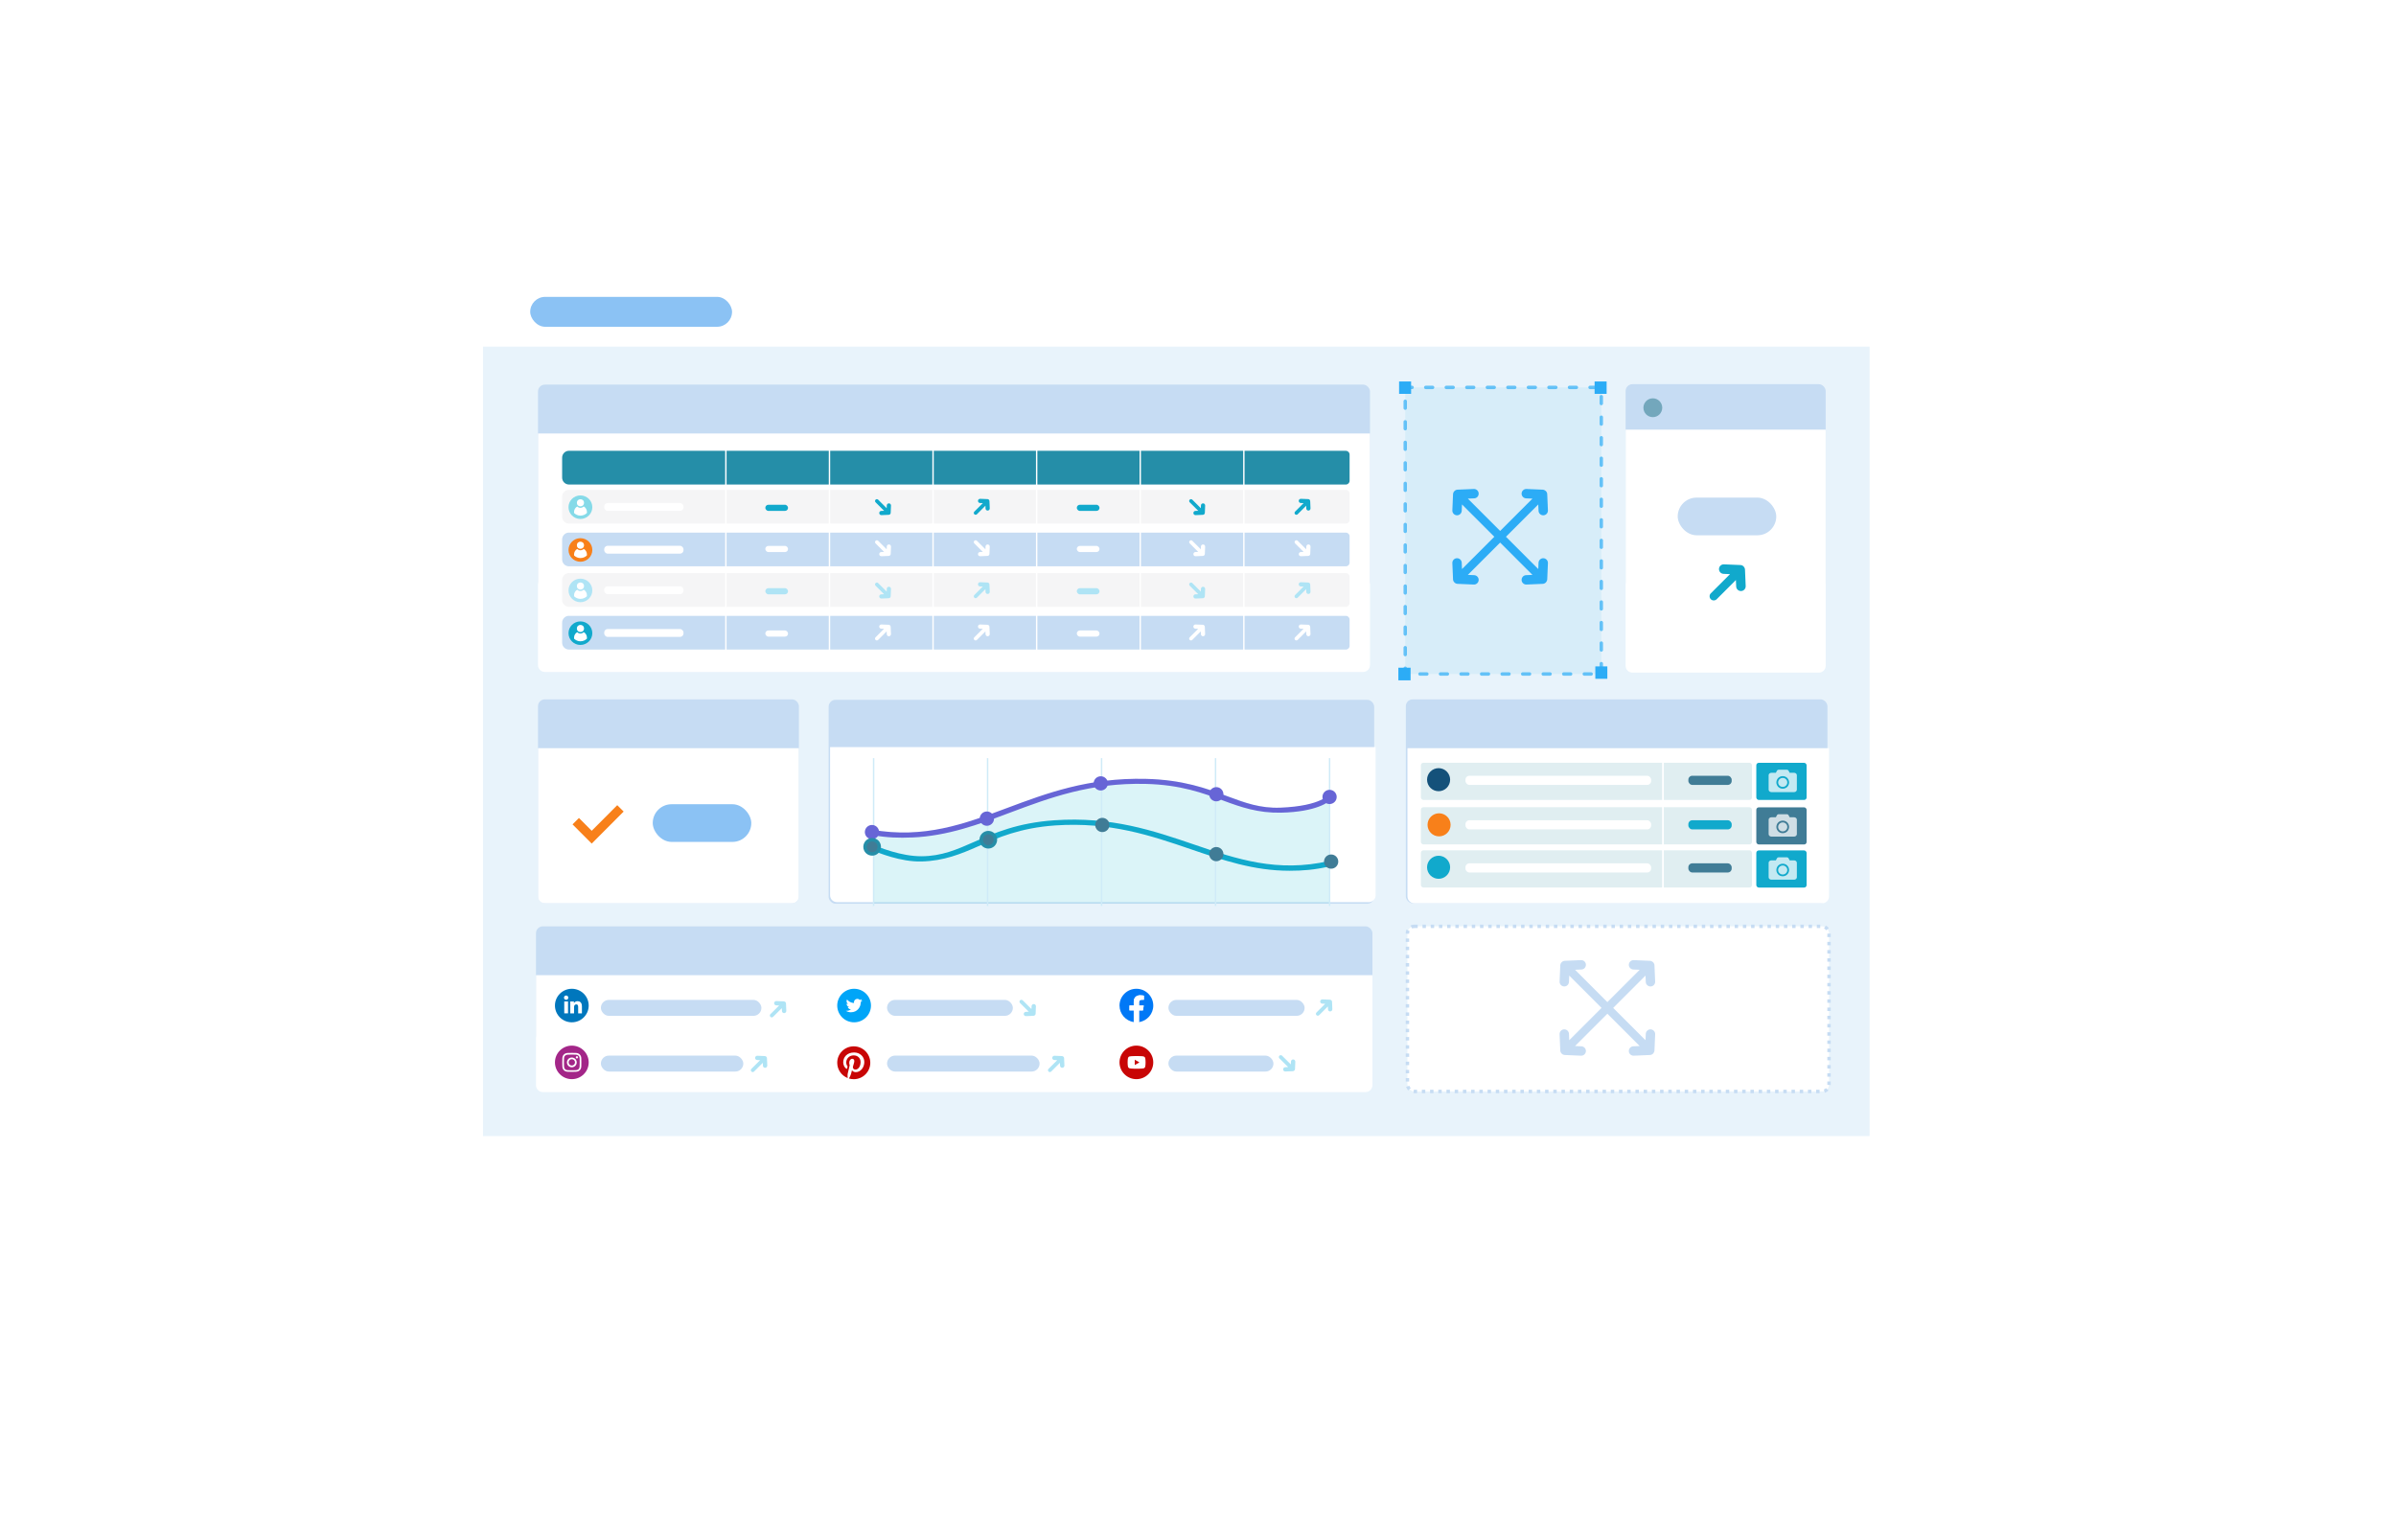 <?xml version="1.0" encoding="UTF-8"?>
<svg id="Layer_1" data-name="Layer 1" xmlns="http://www.w3.org/2000/svg" xmlns:xlink="http://www.w3.org/1999/xlink" viewBox="0 0 700 450">
  <defs>
    <style>
      .cls-1 {
        filter: url(#outer-glow-1);
      }

      .cls-1, .cls-2, .cls-3, .cls-4 {
        fill: #fff;
      }

      .cls-5 {
        opacity: .69;
        stroke: #2cacf6;
        stroke-dasharray: 0 0 2 4;
        stroke-linecap: round;
        stroke-linejoin: round;
      }

      .cls-5, .cls-6 {
        fill: #cfebf8;
      }

      .cls-7 {
        fill: #f8801a;
      }

      .cls-8 {
        fill: #0077bd;
      }

      .cls-9 {
        fill: #0078f6;
      }

      .cls-10 {
        fill: #6765d6;
      }

      .cls-11 {
        fill: #f5f5f6;
      }

      .cls-12 {
        fill: #e8f3fb;
      }

      .cls-13 {
        fill: #73a7bc;
      }

      .cls-14 {
        fill: #00a5f8;
      }

      .cls-15 {
        fill: #a32688;
      }

      .cls-16 {
        fill: #8bc2f4;
      }

      .cls-17 {
        fill: #c6dcf3;
      }

      .cls-18 {
        fill: #c80606;
      }

      .cls-19 {
        fill: #afe4f5;
      }

      .cls-20 {
        fill: #e0eef1;
      }

      .cls-21 {
        fill: #11a9cc;
      }

      .cls-22 {
        fill: #14517a;
      }

      .cls-23, .cls-24 {
        fill: #407c96;
      }

      .cls-25 {
        fill: #85dae8;
      }

      .cls-26 {
        fill: #258ea8;
      }

      .cls-27 {
        fill: #2cacf6;
      }

      .cls-28 {
        filter: url(#drop-shadow-2);
      }

      .cls-24 {
        stroke: #258ea8;
      }

      .cls-24, .cls-3, .cls-29 {
        stroke-miterlimit: 10;
      }

      .cls-3 {
        stroke: #c6dcf3;
        stroke-dasharray: 0 0 1 1.4;
      }

      .cls-30 {
        opacity: .3;
      }

      .cls-4 {
        opacity: .75;
      }

      .cls-29 {
        fill: none;
        stroke: #fff;
        stroke-width: .5px;
      }
    </style>
    <filter id="outer-glow-1" filterUnits="userSpaceOnUse">
      <feOffset dx="0" dy="0"/>
      <feGaussianBlur result="blur" stdDeviation="5"/>
      <feFlood flood-color="#6765d6" flood-opacity=".25"/>
      <feComposite in2="blur" operator="in"/>
      <feComposite in="SourceGraphic"/>
    </filter>
    <filter id="drop-shadow-2" filterUnits="userSpaceOnUse">
      <feOffset dx="0" dy="0"/>
      <feGaussianBlur result="blur-2" stdDeviation="3"/>
      <feFlood flood-color="#000" flood-opacity=".25"/>
      <feComposite in2="blur-2" operator="in"/>
      <feComposite in="SourceGraphic"/>
    </filter>
  </defs>
  <g>
    <rect class="cls-1" x="141.11" y="76.02" width="405.09" height="281.4" rx="5" ry="5"/>
    <rect class="cls-12" x="141.11" y="101.28" width="405.09" height="230.66"/>
    <rect class="cls-17" x="157.18" y="112.38" width="243.07" height="59.57" rx="2" ry="2"/>
    <path class="cls-2" d="M157.18,126.65h243.07v67.68c0,1.1-.9,2-2,2H159.18c-1.1,0-2-.9-2-2V126.65h0Z"/>
    <path class="cls-17" d="M166.23,155.62h226.96c.61,0,1.1,.49,1.1,1.1v7.65c0,.61-.49,1.1-1.1,1.1H166.23c-1.1,0-2-.9-2-2v-5.86c0-1.1,.9-2,2-2Z"/>
    <rect class="cls-2" x="176.52" y="159.47" width="23.17" height="2.3" rx="1.01" ry="1.01"/>
    <ellipse class="cls-7" cx="169.57" cy="160.69" rx="3.48" ry="3.44"/>
    <path class="cls-11" d="M166.23,143.13h226.96c.61,0,1.1,.49,1.1,1.1v7.65c0,.61-.49,1.1-1.1,1.1H166.23c-1.1,0-2-.9-2-2v-5.86c0-1.1,.9-2,2-2Z"/>
    <rect class="cls-2" x="176.52" y="146.98" width="23.17" height="2.3" rx="1.01" ry="1.01"/>
    <ellipse class="cls-25" cx="169.57" cy="148.19" rx="3.48" ry="3.44"/>
    <path class="cls-26" d="M166.23,131.72h226.96c.61,0,1.1,.49,1.1,1.1v7.65c0,.61-.49,1.1-1.1,1.1H166.23c-1.1,0-2-.9-2-2v-5.86c0-1.1,.9-2,2-2Z"/>
    <g>
      <rect class="cls-21" x="223.59" y="147.48" width="6.64" height="1.8" rx=".9" ry=".9"/>
      <rect class="cls-21" x="314.59" y="147.48" width="6.64" height="1.8" rx=".9" ry=".9"/>
      <path class="cls-21" d="M288.88,145.99c-.1-.1-.24-.16-.39-.16l-2.13-.09c-.34-.01-.63,.25-.64,.59-.01,.34,.25,.63,.59,.64l.83,.03-2.49,2.49c-.21,.21-.21,.55,0,.76s.55,.21,.76,0l2.49-2.49,.03,.83c.01,.34,.3,.6,.64,.59,.34-.01,.6-.3,.59-.64l-.09-2.13c0-.15-.07-.29-.16-.39,0,0-.01-.01-.02-.02,0,0-.01-.01-.02-.02Z"/>
      <path class="cls-21" d="M382.59,145.99c-.1-.1-.24-.16-.39-.16l-2.13-.09c-.34-.01-.63,.25-.64,.59-.01,.34,.25,.63,.59,.64l.83,.03-2.49,2.49c-.21,.21-.21,.55,0,.76s.55,.21,.76,0l2.49-2.49,.03,.83c.01,.34,.3,.6,.64,.59,.34-.01,.6-.3,.59-.64l-.09-2.13c0-.15-.07-.29-.16-.39,0,0-.01-.01-.02-.02,0,0-.01-.01-.02-.02Z"/>
      <path class="cls-21" d="M351.84,150.23c.1-.1,.16-.24,.16-.39l.09-2.13c.01-.34-.25-.63-.59-.64-.34-.01-.63,.25-.64,.59l-.03,.83-2.49-2.49c-.21-.21-.55-.21-.76,0s-.21,.55,0,.76l2.49,2.49-.83,.03c-.34,.01-.6,.3-.59,.64,.01,.34,.3,.6,.64,.59l2.13-.09c.15,0,.29-.07,.39-.16,0,0,.01-.01,.02-.02,0,0,.01-.01,.02-.02Z"/>
      <path class="cls-21" d="M260.06,150.23c.1-.1,.16-.24,.16-.39l.09-2.13c.01-.34-.25-.63-.59-.64-.34-.01-.63,.25-.64,.59l-.03,.83-2.49-2.49c-.21-.21-.55-.21-.76,0s-.21,.55,0,.76l2.49,2.49-.83,.03c-.34,.01-.6,.3-.59,.64,.01,.34,.3,.6,.64,.59l2.13-.09c.15,0,.29-.07,.39-.16,0,0,.01-.01,.02-.02,0,0,.01-.01,.02-.02Z"/>
    </g>
    <g>
      <rect class="cls-2" x="223.59" y="159.5" width="6.64" height="1.8" rx=".9" ry=".9"/>
      <rect class="cls-2" x="314.59" y="159.5" width="6.64" height="1.8" rx=".9" ry=".9"/>
      <path class="cls-2" d="M288.91,162.24c.1-.1,.16-.24,.16-.39l.09-2.13c.01-.34-.25-.63-.59-.64-.34-.01-.63,.25-.64,.59l-.03,.83-2.49-2.49c-.21-.21-.55-.21-.76,0s-.21,.55,0,.76l2.49,2.49-.83,.03c-.34,.01-.6,.3-.59,.64,.01,.34,.3,.6,.64,.59l2.13-.09c.15,0,.29-.07,.39-.16,0,0,.01-.01,.02-.02,0,0,.01-.01,.02-.02Z"/>
      <path class="cls-2" d="M382.63,162.24c.1-.1,.16-.24,.16-.39l.09-2.13c.01-.34-.25-.63-.59-.64-.34-.01-.63,.25-.64,.59l-.03,.83-2.49-2.49c-.21-.21-.55-.21-.76,0s-.21,.55,0,.76l2.49,2.49-.83,.03c-.34,.01-.6,.3-.59,.64,.01,.34,.3,.6,.64,.59l2.13-.09c.15,0,.29-.07,.39-.16,0,0,.01-.01,.02-.02,0,0,.01-.01,.02-.02Z"/>
      <path class="cls-2" d="M351.84,162.24c.1-.1,.16-.24,.16-.39l.09-2.13c.01-.34-.25-.63-.59-.64-.34-.01-.63,.25-.64,.59l-.03,.83-2.49-2.49c-.21-.21-.55-.21-.76,0s-.21,.55,0,.76l2.49,2.49-.83,.03c-.34,.01-.6,.3-.59,.64,.01,.34,.3,.6,.64,.59l2.13-.09c.15,0,.29-.07,.39-.16,0,0,.01-.01,.02-.02,0,0,.01-.01,.02-.02Z"/>
      <path class="cls-2" d="M260.06,162.24c.1-.1,.16-.24,.16-.39l.09-2.13c.01-.34-.25-.63-.59-.64-.34-.01-.63,.25-.64,.59l-.03,.83-2.49-2.49c-.21-.21-.55-.21-.76,0s-.21,.55,0,.76l2.49,2.49-.83,.03c-.34,.01-.6,.3-.59,.64,.01,.34,.3,.6,.64,.59l2.13-.09c.15,0,.29-.07,.39-.16,0,0,.01-.01,.02-.02,0,0,.01-.01,.02-.02Z"/>
    </g>
    <g>
      <circle class="cls-2" cx="169.58" cy="146.91" r="1.04"/>
      <path class="cls-2" d="M169.6,150.65c.72,0,1.38-.29,1.86-.75,.01-.1,.02-.19,.02-.3,0-.7-.38-1.3-.94-1.63-.24,.25-.57,.4-.95,.41s-.71-.15-.95-.4c-.56,.33-.94,.94-.93,1.63,0,.1,0,.2,.02,.3,.49,.46,1.14,.75,1.87,.75Z"/>
    </g>
    <g>
      <circle class="cls-2" cx="169.58" cy="159.31" r="1.04"/>
      <path class="cls-2" d="M169.6,163.05c.72,0,1.38-.29,1.86-.75,.01-.1,.02-.19,.02-.3,0-.7-.38-1.3-.94-1.63-.24,.25-.57,.4-.95,.41s-.71-.15-.95-.4c-.56,.33-.94,.94-.93,1.63,0,.1,0,.2,.02,.3,.49,.46,1.14,.75,1.87,.75Z"/>
    </g>
    <path class="cls-17" d="M166.23,179.94h226.96c.61,0,1.1,.49,1.1,1.1v7.65c0,.61-.49,1.1-1.1,1.1H166.23c-1.1,0-2-.9-2-2v-5.86c0-1.1,.9-2,2-2Z"/>
    <rect class="cls-2" x="176.52" y="183.79" width="23.17" height="2.3" rx="1.01" ry="1.01"/>
    <ellipse class="cls-21" cx="169.57" cy="185" rx="3.48" ry="3.44"/>
    <path class="cls-11" d="M166.23,167.45h226.96c.61,0,1.1,.49,1.1,1.1v7.65c0,.61-.49,1.1-1.1,1.1H166.23c-1.1,0-2-.9-2-2v-5.86c0-1.1,.9-2,2-2Z"/>
    <rect class="cls-2" x="176.52" y="171.3" width="23.17" height="2.3" rx="1.01" ry="1.01"/>
    <ellipse class="cls-19" cx="169.57" cy="172.51" rx="3.48" ry="3.44"/>
    <g>
      <circle class="cls-2" cx="169.58" cy="171.23" r="1.04"/>
      <path class="cls-2" d="M169.6,174.97c.72,0,1.38-.29,1.86-.75,.01-.1,.02-.19,.02-.3,0-.7-.38-1.3-.94-1.63-.24,.25-.57,.4-.95,.41s-.71-.15-.95-.4c-.56,.33-.94,.94-.93,1.63,0,.1,0,.2,.02,.3,.49,.46,1.14,.75,1.87,.75Z"/>
    </g>
    <g>
      <circle class="cls-2" cx="169.58" cy="183.63" r="1.04"/>
      <path class="cls-2" d="M169.6,187.37c.72,0,1.38-.29,1.86-.75,.01-.1,.02-.19,.02-.3,0-.7-.38-1.3-.94-1.63-.24,.25-.57,.4-.95,.41s-.71-.15-.95-.4c-.56,.33-.94,.94-.93,1.63,0,.1,0,.2,.02,.3,.49,.46,1.14,.75,1.87,.75Z"/>
    </g>
    <g>
      <rect class="cls-2" x="211.86" y="131.03" width=".41" height="59.68"/>
      <rect class="cls-2" x="272.39" y="131.03" width=".41" height="59.68"/>
      <rect class="cls-2" x="242.13" y="131.03" width=".41" height="59.68"/>
      <rect class="cls-2" x="332.92" y="131.03" width=".41" height="59.68"/>
      <rect class="cls-2" x="302.66" y="131.03" width=".41" height="59.68"/>
      <rect class="cls-2" x="363.19" y="131.03" width=".41" height="59.68"/>
    </g>
    <g>
      <rect class="cls-19" x="223.59" y="171.85" width="6.64" height="1.8" rx=".9" ry=".9"/>
      <rect class="cls-19" x="314.59" y="171.85" width="6.64" height="1.8" rx=".9" ry=".9"/>
      <path class="cls-19" d="M288.88,170.36c-.1-.1-.24-.16-.39-.16l-2.13-.09c-.34-.01-.63,.25-.64,.59-.01,.34,.25,.63,.59,.64l.83,.03-2.49,2.49c-.21,.21-.21,.55,0,.76s.55,.21,.76,0l2.49-2.49,.03,.83c.01,.34,.3,.6,.64,.59,.34-.01,.6-.3,.59-.64l-.09-2.13c0-.15-.07-.29-.16-.39,0,0-.01-.01-.02-.02,0,0-.01-.01-.02-.02Z"/>
      <path class="cls-19" d="M382.59,170.36c-.1-.1-.24-.16-.39-.16l-2.13-.09c-.34-.01-.63,.25-.64,.59-.01,.34,.25,.63,.59,.64l.83,.03-2.49,2.49c-.21,.21-.21,.55,0,.76s.55,.21,.76,0l2.49-2.49,.03,.83c.01,.34,.3,.6,.64,.59,.34-.01,.6-.3,.59-.64l-.09-2.13c0-.15-.07-.29-.16-.39,0,0-.01-.01-.02-.02,0,0-.01-.01-.02-.02Z"/>
      <path class="cls-19" d="M351.84,174.6c.1-.1,.16-.24,.16-.39l.09-2.13c.01-.34-.25-.63-.59-.64-.34-.01-.63,.25-.64,.59l-.03,.83-2.49-2.49c-.21-.21-.55-.21-.76,0s-.21,.55,0,.76l2.49,2.49-.83,.03c-.34,.01-.6,.3-.59,.64,.01,.34,.3,.6,.64,.59l2.13-.09c.15,0,.29-.07,.39-.16,0,0,.01-.01,.02-.02,0,0,.01-.01,.02-.02Z"/>
      <path class="cls-19" d="M260.06,174.6c.1-.1,.16-.24,.16-.39l.09-2.13c.01-.34-.25-.63-.59-.64-.34-.01-.63,.25-.64,.59l-.03,.83-2.49-2.49c-.21-.21-.55-.21-.76,0s-.21,.55,0,.76l2.49,2.49-.83,.03c-.34,.01-.6,.3-.59,.64,.01,.34,.3,.6,.64,.59l2.13-.09c.15,0,.29-.07,.39-.16,0,0,.01-.01,.02-.02,0,0,.01-.01,.02-.02Z"/>
    </g>
    <g>
      <rect class="cls-2" x="223.59" y="184.21" width="6.64" height="1.8" rx=".9" ry=".9"/>
      <rect class="cls-2" x="314.59" y="184.21" width="6.64" height="1.8" rx=".9" ry=".9"/>
      <path class="cls-2" d="M288.88,182.71c-.1-.1-.24-.16-.39-.16l-2.13-.09c-.34-.01-.63,.25-.64,.59-.01,.34,.25,.63,.59,.64l.83,.03-2.49,2.49c-.21,.21-.21,.55,0,.76s.55,.21,.76,0l2.49-2.49,.03,.83c.01,.34,.3,.6,.64,.59,.34-.01,.6-.3,.59-.64l-.09-2.13c0-.15-.07-.29-.16-.39,0,0-.01-.01-.02-.02,0,0-.01-.01-.02-.02Z"/>
      <path class="cls-2" d="M382.59,182.71c-.1-.1-.24-.16-.39-.16l-2.13-.09c-.34-.01-.63,.25-.64,.59-.01,.34,.25,.63,.59,.64l.83,.03-2.49,2.49c-.21,.21-.21,.55,0,.76s.55,.21,.76,0l2.49-2.49,.03,.83c.01,.34,.3,.6,.64,.59,.34-.01,.6-.3,.59-.64l-.09-2.13c0-.15-.07-.29-.16-.39,0,0-.01-.01-.02-.02,0,0-.01-.01-.02-.02Z"/>
      <path class="cls-2" d="M351.8,182.71c-.1-.1-.24-.16-.39-.16l-2.13-.09c-.34-.01-.63,.25-.64,.59-.01,.34,.25,.63,.59,.64l.83,.03-2.49,2.49c-.21,.21-.21,.55,0,.76s.55,.21,.76,0l2.49-2.49,.03,.83c.01,.34,.3,.6,.64,.59,.34-.01,.6-.3,.59-.64l-.09-2.13c0-.15-.07-.29-.16-.39,0,0-.01-.01-.02-.02,0,0-.01-.01-.02-.02Z"/>
      <path class="cls-2" d="M260.02,182.71c-.1-.1-.24-.16-.39-.16l-2.13-.09c-.34-.01-.63,.25-.64,.59-.01,.34,.25,.63,.59,.64l.83,.03-2.49,2.49c-.21,.21-.21,.55,0,.76s.55,.21,.76,0l2.49-2.49,.03,.83c.01,.34,.3,.6,.64,.59,.34-.01,.6-.3,.59-.64l-.09-2.13c0-.15-.07-.29-.16-.39,0,0-.01-.01-.02-.02,0,0-.01-.01-.02-.02Z"/>
    </g>
    <rect class="cls-17" x="474.93" y="112.25" width="58.45" height="59.57" rx="2" ry="2"/>
    <path class="cls-2" d="M474.93,125.54h58.45v68.99c0,1.1-.9,2-2,2h-54.45c-1.1,0-2-.9-2-2V125.54h0Z"/>
    <rect class="cls-17" x="490.15" y="145.39" width="28.79" height="11.01" rx="5.51" ry="5.51"/>
    <path class="cls-21" d="M509.35,165.46c-.23-.22-.54-.36-.89-.37l-4.8-.2c-.77-.03-1.42,.56-1.45,1.33-.03,.77,.56,1.42,1.33,1.45l1.89,.08-5.61,5.61c-.47,.47-.47,1.24,0,1.72,.47,.47,1.24,.47,1.72,0l5.61-5.61,.08,1.89c.03,.77,.68,1.36,1.45,1.33,.77-.03,1.36-.68,1.33-1.45l-.2-4.8c-.01-.34-.15-.65-.37-.89-.01-.01-.03-.03-.04-.04-.01-.01-.03-.03-.04-.04Z"/>
    <circle class="cls-13" cx="482.88" cy="119.13" r="2.75"/>
    <rect class="cls-17" x="157.18" y="204.34" width="76.22" height="59.57" rx="2" ry="2"/>
    <rect class="cls-17" x="242.09" y="204.48" width="159.38" height="59.57" rx="2" ry="2"/>
    <path class="cls-2" d="M242.51,218.28h159.38v43.31c0,1.1-.9,2-2,2H244.51c-1.1,0-2-.9-2-2v-43.31h0Z"/>
    <path class="cls-2" d="M157.18,218.61h76.22v43.31c0,1.1-.9,2-2,2h-72.22c-1.1,0-2-.9-2-2v-43.31h0Z"/>
    <g>
      <g class="cls-30">
        <path class="cls-25" d="M267.03,263.93h-11.71v-19.82l-.08-1.57c15.27,2.65,27.02-1.68,39.33-6.29,11.76-4.41,23.93-8.97,40.71-8.57,10.85,.25,17.68,2.8,23.71,5.05,5.19,1.93,9.67,3.6,15.61,3.36,12.07-.48,14.26-3.91,14.27-3.95l-.48,1.96h0l.04,29.83h-121.4Z"/>
      </g>
      <rect class="cls-6" x="321.62" y="221.51" width=".42" height="43.22"/>
      <rect class="cls-6" x="288.32" y="221.51" width=".42" height="43.22"/>
      <rect class="cls-6" x="255.02" y="221.51" width=".42" height="43.22"/>
      <rect class="cls-6" x="354.92" y="221.51" width=".42" height="43.22"/>
      <rect class="cls-6" x="388.23" y="221.51" width=".42" height="43.22"/>
      <g>
        <path class="cls-21" d="M254.91,246.78s-.04-.06-.04-.06v.05s.04,0,.04,0Z"/>
        <path class="cls-21" d="M388.31,251.56c-15.1,3.45-26.97-.54-39.41-4.79-11.89-4.06-24.18-8.26-40.88-7.1-10.79,.75-17.5,3.71-23.41,6.31-5.09,2.24-9.49,4.18-15.41,4.2-5.94,.02-12.2-2.56-14.29-3.41l-.38,1.56c2.16,.87,8.64,3.53,14.67,3.38,6.58-.17,11.46-2.17,16.62-4.45,5.7-2.51,12.16-5.36,22.42-6.08,16.06-1.11,28.06,2.98,39.66,6.95,9.4,3.21,18.41,6.29,28.82,6.29,3.84,0,7.27-.26,11.58-1.24l.02-1.64Z"/>
      </g>
      <path class="cls-10" d="M266.48,244.7c10.44-.45,19.36-3.8,28.66-7.28,11.48-4.3,23.36-8.75,39.49-8.38,10.31,.24,16.89,2.7,22.7,4.86,5.26,1.96,10.23,3.67,16.83,3.55,10.67-.2,14.22-3.33,14.27-3.51l-.1-1.91h0s-2.17,3.47-14.24,3.95c-5.94,.24-10.42-1.43-15.61-3.36-6.03-2.25-12.86-4.79-23.71-5.05-16.79-.39-28.95,4.17-40.71,8.57-12.31,4.61-24.06,8.95-39.33,6.29l.08,1.57c4.35,.76,7.81,.86,11.66,.69Z"/>
      <circle class="cls-10" cx="321.59" cy="228.89" r="2.08"/>
      <circle class="cls-10" cx="355.35" cy="232.06" r="2.08"/>
      <circle class="cls-10" cx="388.44" cy="232.85" r="2.08"/>
      <circle class="cls-10" cx="288.32" cy="239.19" r="2.09"/>
      <circle class="cls-10" cx="254.75" cy="243.12" r="2.08"/>
      <circle class="cls-24" cx="254.8" cy="247.43" r="2.08"/>
      <circle class="cls-23" cx="355.35" cy="249.56" r="2.08"/>
      <circle class="cls-23" cx="322.05" cy="241.04" r="2.08"/>
      <circle class="cls-24" cx="288.74" cy="245.35" r="2.08"/>
      <circle class="cls-23" cx="388.9" cy="251.74" r="2.08"/>
    </g>
    <rect class="cls-16" x="190.7" y="234.98" width="28.79" height="11.01" rx="5.51" ry="5.51"/>
    <polygon class="cls-7" points="172.87 246.48 167.27 240.87 169.14 239 172.87 242.74 180.33 235.26 182.2 237.12 172.87 246.48"/>
    <rect class="cls-17" x="410.72" y="204.34" width="123.17" height="59.57" rx="2" ry="2"/>
    <path class="cls-2" d="M411.19,218.61h123.17v43.31c0,1.1-.9,2-2,2h-119.17c-1.1,0-2-.9-2-2v-43.31h0Z"/>
    <rect class="cls-3" x="411.19" y="270.66" width="123.17" height="48.24" rx="2" ry="2"/>
    <rect class="cls-17" x="156.59" y="270.66" width="244.37" height="33.78" rx="2" ry="2"/>
    <path class="cls-2" d="M156.59,284.93h244.37v32.15c0,1.1-.9,2-2,2H158.59c-1.1,0-2-.9-2-2v-32.15h0Z"/>
    <rect class="cls-17" x="175.55" y="292.15" width="46.9" height="4.66" rx="2.33" ry="2.33"/>
    <rect class="cls-17" x="175.55" y="308.43" width="41.61" height="4.66" rx="2.33" ry="2.33"/>
    <rect class="cls-17" x="259.15" y="292.15" width="36.76" height="4.66" rx="2.33" ry="2.33"/>
    <rect class="cls-17" x="259.15" y="308.43" width="44.57" height="4.66" rx="2.33" ry="2.33"/>
    <rect class="cls-17" x="341.36" y="292.15" width="39.79" height="4.66" rx="2.33" ry="2.33"/>
    <rect class="cls-17" x="341.36" y="308.43" width="30.68" height="4.66" rx="2.33" ry="2.33"/>
    <path class="cls-19" d="M229.4,292.75c-.11-.1-.25-.16-.4-.17l-2.18-.09c-.35-.01-.64,.26-.66,.6-.01,.35,.26,.64,.61,.65l.86,.04-2.55,2.54c-.22,.21-.22,.56,0,.78s.56,.21,.78,0l2.55-2.54,.04,.85c.01,.35,.31,.62,.66,.6,.35-.01,.62-.31,.61-.65l-.09-2.17c0-.16-.07-.3-.17-.4,0,0-.01-.01-.02-.02,0,0-.01-.01-.02-.02Z"/>
    <path class="cls-19" d="M388.93,292.26c-.11-.1-.25-.16-.4-.17l-2.18-.09c-.35-.01-.64,.26-.66,.6-.01,.35,.26,.64,.61,.65l.86,.04-2.55,2.54c-.22,.21-.22,.56,0,.78s.56,.21,.78,0l2.55-2.54,.04,.85c.01,.35,.31,.62,.66,.6,.35-.01,.62-.31,.61-.65l-.09-2.17c0-.16-.07-.3-.17-.4,0,0-.01-.01-.02-.02,0,0-.01-.01-.02-.02Z"/>
    <path class="cls-19" d="M302.39,296.59c.1-.11,.16-.25,.17-.4l.09-2.17c.01-.35-.26-.64-.61-.65-.35-.01-.64,.26-.66,.6l-.04,.85-2.55-2.54c-.22-.21-.56-.21-.78,0s-.22,.56,0,.78l2.55,2.54-.86,.04c-.35,.01-.62,.31-.61,.65,.01,.35,.31,.62,.66,.6l2.18-.09c.16,0,.3-.07,.4-.17,0,0,.01-.01,.02-.02,0,0,.01-.01,.02-.02Z"/>
    <path class="cls-19" d="M378.17,312.77c.1-.11,.16-.25,.17-.4l.09-2.17c.01-.35-.26-.64-.61-.65-.35-.01-.64,.26-.66,.6l-.04,.85-2.55-2.54c-.22-.21-.56-.21-.78,0s-.22,.56,0,.78l2.55,2.54-.86,.04c-.35,.01-.62,.31-.61,.65,.01,.35,.31,.62,.66,.6l2.18-.09c.16,0,.3-.07,.4-.17,0,0,.01-.01,.02-.02,0,0,.01-.01,.02-.02Z"/>
    <path class="cls-19" d="M223.84,308.73c-.11-.1-.25-.16-.4-.17l-2.18-.09c-.35-.01-.64,.26-.66,.6-.01,.35,.26,.64,.61,.65l.86,.04-2.55,2.54c-.22,.21-.22,.56,0,.78s.56,.21,.78,0l2.55-2.54,.04,.85c.01,.35,.31,.62,.66,.6,.35-.01,.62-.31,.61-.65l-.09-2.17c0-.16-.07-.3-.17-.4,0,0-.01-.01-.02-.02,0,0-.01-.01-.02-.02Z"/>
    <path class="cls-19" d="M310.65,308.73c-.11-.1-.25-.16-.4-.17l-2.18-.09c-.35-.01-.64,.26-.66,.6-.01,.35,.26,.64,.61,.65l.86,.04-2.55,2.54c-.22,.21-.22,.56,0,.78s.56,.21,.78,0l2.55-2.54,.04,.85c.01,.35,.31,.62,.66,.6,.35-.01,.62-.31,.61-.65l-.09-2.17c0-.16-.07-.3-.17-.4,0,0-.01-.01-.02-.02,0,0-.01-.01-.02-.02Z"/>
    <g class="cls-28">
      <path class="cls-9" d="M336.93,293.8c0-2.71-2.21-4.9-4.93-4.9s-4.93,2.19-4.93,4.9c0,2.45,1.8,4.47,4.16,4.84v-3.42h-1.25v-1.42h1.25v-1.08c0-1.23,.74-1.91,1.86-1.91,.54,0,1.1,.1,1.1,.1v1.21h-.62c-.61,0-.8,.38-.8,.77v.92h1.37l-.22,1.42h-1.15v3.42c2.35-.37,4.16-2.39,4.16-4.84Z"/>
      <path class="cls-2" d="M333.92,295.22l.22-1.42h-1.37v-.92c0-.39,.19-.77,.8-.77h.62v-1.21s-.56-.1-1.1-.1c-1.13,0-1.86,.68-1.86,1.91v1.08h-1.25v1.42h1.25v3.42c.25,.04,.51,.06,.77,.06s.52-.02,.77-.06v-3.42h1.15Z"/>
    </g>
    <g>
      <ellipse class="cls-8" cx="167.06" cy="293.8" rx="4.93" ry="4.9"/>
      <g>
        <rect class="cls-2" x="164.85" y="292.61" width="1.1" height="3.47"/>
        <path class="cls-2" d="M166.03,291.5c0-.36-.28-.63-.63-.63s-.63,.27-.63,.63,.28,.63,.63,.63,.63-.26,.63-.63Z"/>
        <path class="cls-2" d="M170,293.94c0-1.06-.66-1.42-1.28-1.42-.57,0-.94,.37-1.04,.58h-.01v-.48h-1.06v3.47h1.1v-1.88c0-.5,.32-.75,.65-.75,.31,0,.55,.17,.55,.73v1.9h1.1v-2.15Z"/>
      </g>
    </g>
    <g>
      <ellipse class="cls-15" cx="167.06" cy="310.41" rx="4.93" ry="4.9"/>
      <g>
        <path class="cls-2" d="M167.06,308.13c.75,0,.83,0,1.13,.02,.27,.01,.42,.06,.52,.1,.13,.05,.22,.11,.32,.21s.16,.19,.21,.32c.04,.1,.08,.24,.1,.52,.01,.29,.02,.38,.02,1.12s0,.83-.02,1.12c-.01,.27-.06,.42-.1,.52-.05,.13-.11,.22-.21,.32s-.19,.16-.32,.21c-.1,.04-.25,.08-.52,.1-.29,.01-.38,.02-1.13,.02s-.83,0-1.13-.02c-.27-.01-.42-.06-.52-.1-.13-.05-.22-.11-.32-.21-.1-.1-.16-.19-.21-.32-.04-.1-.08-.24-.1-.52-.01-.29-.02-.38-.02-1.12s0-.83,.02-1.12c.01-.27,.06-.42,.1-.52,.05-.13,.11-.22,.21-.32s.19-.16,.32-.21c.1-.04,.25-.08,.52-.1,.29-.01,.38-.02,1.13-.02m0-.5c-.76,0-.85,0-1.15,.02-.3,.01-.5,.06-.68,.13-.18,.07-.34,.17-.49,.32-.16,.15-.25,.31-.32,.49-.07,.18-.12,.38-.13,.67-.01,.3-.02,.39-.02,1.14s0,.85,.02,1.14c.01,.3,.06,.5,.13,.67,.07,.18,.17,.34,.32,.49,.16,.15,.31,.25,.49,.32,.18,.07,.38,.12,.68,.13,.3,.01,.39,.02,1.15,.02s.85,0,1.15-.02c.3-.01,.5-.06,.68-.13,.18-.07,.34-.17,.49-.32,.16-.15,.25-.31,.32-.49,.07-.18,.12-.38,.13-.67,.01-.3,.02-.39,.02-1.14s0-.85-.02-1.14c-.01-.3-.06-.5-.13-.67-.07-.18-.17-.34-.32-.49-.16-.15-.31-.25-.49-.32-.18-.07-.38-.12-.68-.13-.3-.01-.39-.02-1.15-.02h0Z"/>
        <path class="cls-2" d="M167.06,308.98c-.79,0-1.43,.64-1.43,1.43s.64,1.43,1.43,1.43,1.43-.64,1.43-1.43-.64-1.43-1.43-1.43Zm0,2.35c-.51,0-.93-.41-.93-.93s.42-.93,.93-.93,.93,.41,.93,.93-.42,.93-.93,.93Z"/>
        <circle class="cls-2" cx="168.55" cy="308.93" r=".33"/>
      </g>
    </g>
    <g>
      <ellipse class="cls-18" cx="332" cy="310.41" rx="4.93" ry="4.9"/>
      <path class="cls-2" d="M334.57,309.14c-.06-.23-.24-.4-.46-.47-.41-.11-2.05-.11-2.05-.11,0,0-1.64,0-2.05,.11-.23,.06-.4,.24-.46,.47-.11,.41-.11,1.27-.11,1.27,0,0,0,.86,.11,1.27,.06,.23,.24,.4,.46,.47,.41,.11,2.05,.11,2.05,.11,0,0,1.64,0,2.05-.11,.23-.06,.4-.24,.46-.47,.11-.41,.11-1.27,.11-1.27,0,0,0-.86-.11-1.27Zm-3.05,2.04v-1.55l1.37,.78-1.37,.78Z"/>
    </g>
    <g>
      <ellipse class="cls-2" cx="249.42" cy="310.51" rx="4.82" ry="4.79"/>
      <path class="cls-18" d="M249.42,305.72c-2.66,0-4.82,2.15-4.82,4.8,0,2.03,1.27,3.77,3.06,4.47-.04-.38-.08-.96,.02-1.38,.09-.37,.57-2.38,.57-2.38,0,0-.14-.29-.14-.71,0-.67,.39-1.16,.87-1.16,.41,0,.61,.31,.61,.68,0,.41-.26,1.03-.4,1.6-.11,.48,.24,.87,.71,.87,.86,0,1.52-.9,1.52-2.2,0-1.15-.83-1.95-2.01-1.95-1.37,0-2.18,1.02-2.18,2.08,0,.41,.16,.85,.36,1.09,.04,.05,.05,.09,.03,.14-.04,.15-.12,.48-.13,.54-.02,.09-.07,.11-.16,.06-.6-.28-.98-1.15-.98-1.86,0-1.51,1.1-2.9,3.19-2.9,1.67,0,2.97,1.19,2.97,2.77s-1.05,2.98-2.5,2.98c-.49,0-.95-.25-1.1-.55,0,0-.24,.92-.3,1.14-.11,.42-.4,.94-.6,1.26,.45,.14,.93,.21,1.43,.21,2.66,0,4.82-2.15,4.82-4.8s-2.16-4.8-4.82-4.8"/>
    </g>
    <g>
      <ellipse class="cls-14" cx="249.53" cy="293.8" rx="4.93" ry="4.9"/>
      <g id="Logo_FIXED" data-name="Logo — FIXED">
        <path class="cls-2" d="M248.63,295.76c1.83,0,2.83-1.51,2.83-2.81,0-.04,0-.08,0-.13,.19-.14,.36-.31,.5-.51-.18,.08-.37,.13-.57,.16,.21-.12,.36-.32,.44-.55-.19,.11-.41,.19-.63,.24-.18-.19-.44-.31-.73-.31-.55,0-.99,.44-.99,.99,0,.08,0,.15,.03,.23-.83-.04-1.56-.44-2.05-1.03-.09,.15-.13,.32-.13,.5,0,.34,.18,.65,.44,.82-.16,0-.32-.05-.45-.12h0c0,.49,.34,.89,.8,.98-.08,.02-.17,.03-.26,.03-.06,0-.13,0-.19-.02,.13,.39,.49,.68,.93,.69-.34,.27-.77,.42-1.24,.42-.08,0-.16,0-.24-.01,.44,.28,.96,.44,1.52,.44"/>
      </g>
    </g>
    <g>
      <rect class="cls-21" x="513.11" y="222.88" width="14.7" height="10.85" rx=".72" ry=".72"/>
      <rect class="cls-20" x="415.12" y="222.86" width="96.72" height="10.86" rx=".72" ry=".72"/>
      <rect class="cls-2" x="428.14" y="226.66" width="54.24" height="2.68" rx="1.15" ry="1.15"/>
      <circle class="cls-22" cx="420.29" cy="227.81" r="3.37"/>
      <path class="cls-4" d="M524.14,225.79c.23,0,.42,.07,.58,.21,.16,.14,.24,.31,.24,.5v4.22c0,.2-.08,.37-.24,.51-.16,.14-.35,.21-.58,.21h-6.61c-.23,0-.42-.07-.58-.21-.16-.14-.24-.31-.24-.51v-4.22c0-.2,.08-.36,.24-.5,.16-.14,.35-.21,.58-.21h1.3l.3-.58c.05-.1,.12-.17,.22-.23,.1-.06,.2-.08,.32-.08h2.33c.12,0,.23,.03,.33,.08,.1,.06,.17,.13,.21,.22l.31,.59h1.3Zm-2.58,4.51c.23-.1,.42-.23,.59-.39,.17-.17,.3-.36,.39-.59,.1-.22,.15-.46,.15-.71s-.05-.49-.15-.72-.23-.42-.39-.59c-.17-.17-.36-.3-.59-.39-.23-.1-.47-.14-.73-.14s-.5,.05-.73,.14c-.23,.1-.42,.23-.59,.39-.17,.17-.3,.36-.39,.59s-.15,.46-.15,.72,.05,.49,.15,.71c.1,.22,.23,.42,.39,.59,.17,.17,.36,.3,.59,.39,.23,.1,.47,.14,.73,.14s.5-.05,.73-.14h0Zm.21-2.62c-.26-.26-.57-.38-.94-.38s-.68,.13-.94,.38c-.26,.26-.39,.57-.39,.93s.13,.67,.39,.93c.26,.26,.57,.38,.94,.38s.68-.13,.94-.38c.26-.26,.39-.56,.39-.93s-.13-.68-.39-.93Z"/>
      <rect class="cls-23" x="513.11" y="235.89" width="14.7" height="10.85" rx=".72" ry=".72"/>
      <rect class="cls-20" x="415.12" y="235.86" width="96.72" height="10.86" rx=".72" ry=".72"/>
      <rect class="cls-2" x="428.14" y="239.66" width="54.24" height="2.68" rx="1.15" ry="1.15"/>
      <circle class="cls-7" cx="420.43" cy="241" r="3.37"/>
      <path class="cls-4" d="M524.14,238.79c.23,0,.42,.07,.58,.21,.16,.14,.24,.31,.24,.5v4.22c0,.2-.08,.37-.24,.51-.16,.14-.35,.21-.58,.21h-6.61c-.23,0-.42-.07-.58-.21-.16-.14-.24-.31-.24-.51v-4.22c0-.2,.08-.36,.24-.5,.16-.14,.35-.21,.58-.21h1.3l.3-.58c.05-.1,.12-.17,.22-.23,.1-.06,.2-.08,.32-.08h2.33c.12,0,.23,.03,.33,.08,.1,.06,.17,.13,.21,.22l.31,.59h1.3Zm-2.58,4.51c.23-.1,.42-.23,.59-.39,.17-.17,.3-.36,.39-.59,.1-.22,.15-.46,.15-.71s-.05-.49-.15-.72-.23-.42-.39-.59c-.17-.17-.36-.3-.59-.39-.23-.1-.47-.14-.73-.14s-.5,.05-.73,.14c-.23,.1-.42,.23-.59,.39-.17,.17-.3,.36-.39,.59s-.15,.46-.15,.72,.05,.49,.15,.71c.1,.22,.23,.42,.39,.59,.17,.17,.36,.3,.59,.39,.23,.1,.47,.14,.73,.14s.5-.05,.73-.14h0Zm.21-2.62c-.26-.26-.57-.38-.94-.38s-.68,.13-.94,.38c-.26,.26-.39,.57-.39,.93s.13,.67,.39,.93c.26,.26,.57,.38,.94,.38s.68-.13,.94-.38c.26-.26,.39-.56,.39-.93s-.13-.68-.39-.93Z"/>
      <rect class="cls-23" x="493.26" y="226.66" width="12.66" height="2.68" rx="1.15" ry="1.15"/>
      <rect class="cls-21" x="513.11" y="248.48" width="14.7" height="10.85" rx=".72" ry=".72"/>
      <rect class="cls-20" x="415.12" y="248.45" width="96.72" height="10.86" rx=".72" ry=".72"/>
      <rect class="cls-2" x="428.14" y="252.25" width="54.24" height="2.68" rx="1.15" ry="1.15"/>
      <circle class="cls-21" cx="420.29" cy="253.4" r="3.37"/>
      <path class="cls-4" d="M524.14,251.38c.23,0,.42,.07,.58,.21,.16,.14,.24,.31,.24,.5v4.22c0,.2-.08,.37-.24,.51-.16,.14-.35,.21-.58,.21h-6.61c-.23,0-.42-.07-.58-.21-.16-.14-.24-.31-.24-.51v-4.22c0-.2,.08-.36,.24-.5,.16-.14,.35-.21,.58-.21h1.3l.3-.58c.05-.1,.12-.17,.22-.23,.1-.06,.2-.08,.32-.08h2.33c.12,0,.23,.03,.33,.08,.1,.06,.17,.13,.21,.22l.31,.59h1.3Zm-2.58,4.51c.23-.1,.42-.23,.59-.39,.17-.17,.3-.36,.39-.59,.1-.22,.15-.46,.15-.71s-.05-.49-.15-.72-.23-.42-.39-.59c-.17-.17-.36-.3-.59-.39-.23-.1-.47-.14-.73-.14s-.5,.05-.73,.14c-.23,.1-.42,.23-.59,.39-.17,.17-.3,.36-.39,.59s-.15,.46-.15,.72,.05,.49,.15,.71c.1,.22,.23,.42,.39,.59,.17,.17,.36,.3,.59,.39,.23,.1,.47,.14,.73,.14s.5-.05,.73-.14h0Zm.21-2.62c-.26-.26-.57-.38-.94-.38s-.68,.13-.94,.38c-.26,.26-.39,.57-.39,.93s.13,.67,.39,.93c.26,.26,.57,.38,.94,.38s.68-.13,.94-.38c.26-.26,.39-.56,.39-.93s-.13-.68-.39-.93Z"/>
      <rect class="cls-23" x="493.26" y="252.25" width="12.66" height="2.68" rx="1.15" ry="1.15"/>
      <rect class="cls-21" x="493.26" y="239.66" width="12.66" height="2.68" rx="1.15" ry="1.15"/>
      <line class="cls-29" x1="485.84" y1="221.11" x2="485.84" y2="263.38"/>
    </g>
  </g>
  <rect class="cls-16" x="154.9" y="86.74" width="58.97" height="8.74" rx="4.37" ry="4.37"/>
  <g>
    <g>
      <rect class="cls-5" x="410.54" y="113.19" width="57.29" height="83.74"/>
      <rect class="cls-27" x="408.75" y="111.46" width="3.51" height="3.62"/>
      <rect class="cls-27" x="465.87" y="111.46" width="3.51" height="3.62"/>
      <rect class="cls-27" x="466.08" y="194.71" width="3.51" height="3.62"/>
    </g>
    <rect class="cls-27" x="408.54" y="195.09" width="3.57" height="3.69"/>
  </g>
  <path class="cls-27" d="M450.92,163.1c-.76-.03-1.39,.56-1.43,1.31l-.08,1.86-9.44-9.44,4.64-4.64,4.8-4.8,.08,1.86c.03,.76,.67,1.34,1.43,1.31,.76-.03,1.34-.67,1.31-1.43l-.2-4.73c-.01-.34-.15-.65-.37-.88-.01-.01-.03-.03-.04-.04-.01-.01-.03-.03-.04-.04-.23-.21-.54-.35-.88-.37l-4.73-.2c-.76-.03-1.39,.56-1.43,1.31-.03,.76,.56,1.39,1.31,1.43l1.86,.08-4.8,4.8s0,0,0,0l-4.64,4.64-4.64-4.64s0,0,0,0l-4.8-4.8,1.86-.08c.76-.03,1.34-.67,1.31-1.43-.03-.76-.67-1.34-1.43-1.31l-4.73,.2c-.34,.01-.65,.15-.88,.37-.01,.01-.03,.03-.04,.04-.01,.01-.03,.03-.04,.04-.22,.23-.35,.54-.37,.88l-.2,4.73c-.03,.76,.56,1.39,1.31,1.43,.76,.03,1.39-.56,1.43-1.31l.08-1.86,9.44,9.44-9.44,9.44-.08-1.86c-.03-.76-.67-1.34-1.43-1.31-.76,.03-1.34,.67-1.31,1.43l.2,4.73c.01,.34,.15,.65,.37,.88,.01,.01,.03,.03,.04,.04,.01,.01,.03,.03,.04,.04,.23,.22,.54,.35,.88,.37l4.73,.2c.76,.03,1.39-.56,1.43-1.31,.03-.76-.56-1.39-1.31-1.43l-1.86-.08,4.8-4.8,4.64-4.64,4.64,4.64,4.8,4.8-1.86,.08c-.76,.03-1.34,.67-1.31,1.43,.03,.76,.67,1.34,1.43,1.31l4.73-.2c.34-.01,.65-.15,.88-.37,.01-.01,.03-.03,.04-.04,.01-.01,.03-.03,.04-.04,.21-.23,.35-.54,.37-.88l.2-4.73c.03-.76-.56-1.39-1.31-1.43Z"/>
  <path class="cls-17" d="M482.25,300.76c-.76-.03-1.39,.56-1.43,1.31l-.08,1.86-9.44-9.44,4.64-4.64,4.8-4.8,.08,1.86c.03,.76,.67,1.34,1.43,1.31,.76-.03,1.34-.67,1.31-1.43l-.2-4.73c-.01-.34-.15-.65-.37-.88-.01-.01-.03-.03-.04-.04-.01-.01-.03-.03-.04-.04-.23-.21-.54-.35-.88-.37l-4.73-.2c-.76-.03-1.39,.56-1.43,1.31-.03,.76,.56,1.39,1.31,1.43l1.86,.08-4.8,4.8s0,0,0,0l-4.64,4.64-4.64-4.64s0,0,0,0l-4.8-4.8,1.86-.08c.76-.03,1.34-.67,1.31-1.43-.03-.76-.67-1.34-1.43-1.31l-4.73,.2c-.34,.01-.65,.15-.88,.37-.01,.01-.03,.03-.04,.04-.01,.01-.03,.03-.04,.04-.22,.23-.35,.54-.37,.88l-.2,4.73c-.03,.76,.56,1.39,1.31,1.43,.76,.03,1.39-.56,1.43-1.31l.08-1.86,9.44,9.44-9.44,9.44-.08-1.86c-.03-.76-.67-1.34-1.43-1.31-.76,.03-1.34,.67-1.31,1.43l.2,4.73c.01,.34,.15,.65,.37,.88,.01,.01,.03,.03,.04,.04,.01,.01,.03,.03,.04,.04,.23,.22,.54,.35,.88,.37l4.73,.2c.76,.03,1.39-.56,1.43-1.31,.03-.76-.56-1.39-1.31-1.43l-1.86-.08,4.8-4.8,4.64-4.64,4.64,4.64,4.8,4.8-1.86,.08c-.76,.03-1.34,.67-1.31,1.43,.03,.76,.67,1.34,1.43,1.31l4.73-.2c.34-.01,.65-.15,.88-.37,.01-.01,.03-.03,.04-.04,.01-.01,.03-.03,.04-.04,.21-.23,.35-.54,.37-.88l.2-4.73c.03-.76-.56-1.39-1.31-1.43Z"/>
</svg>